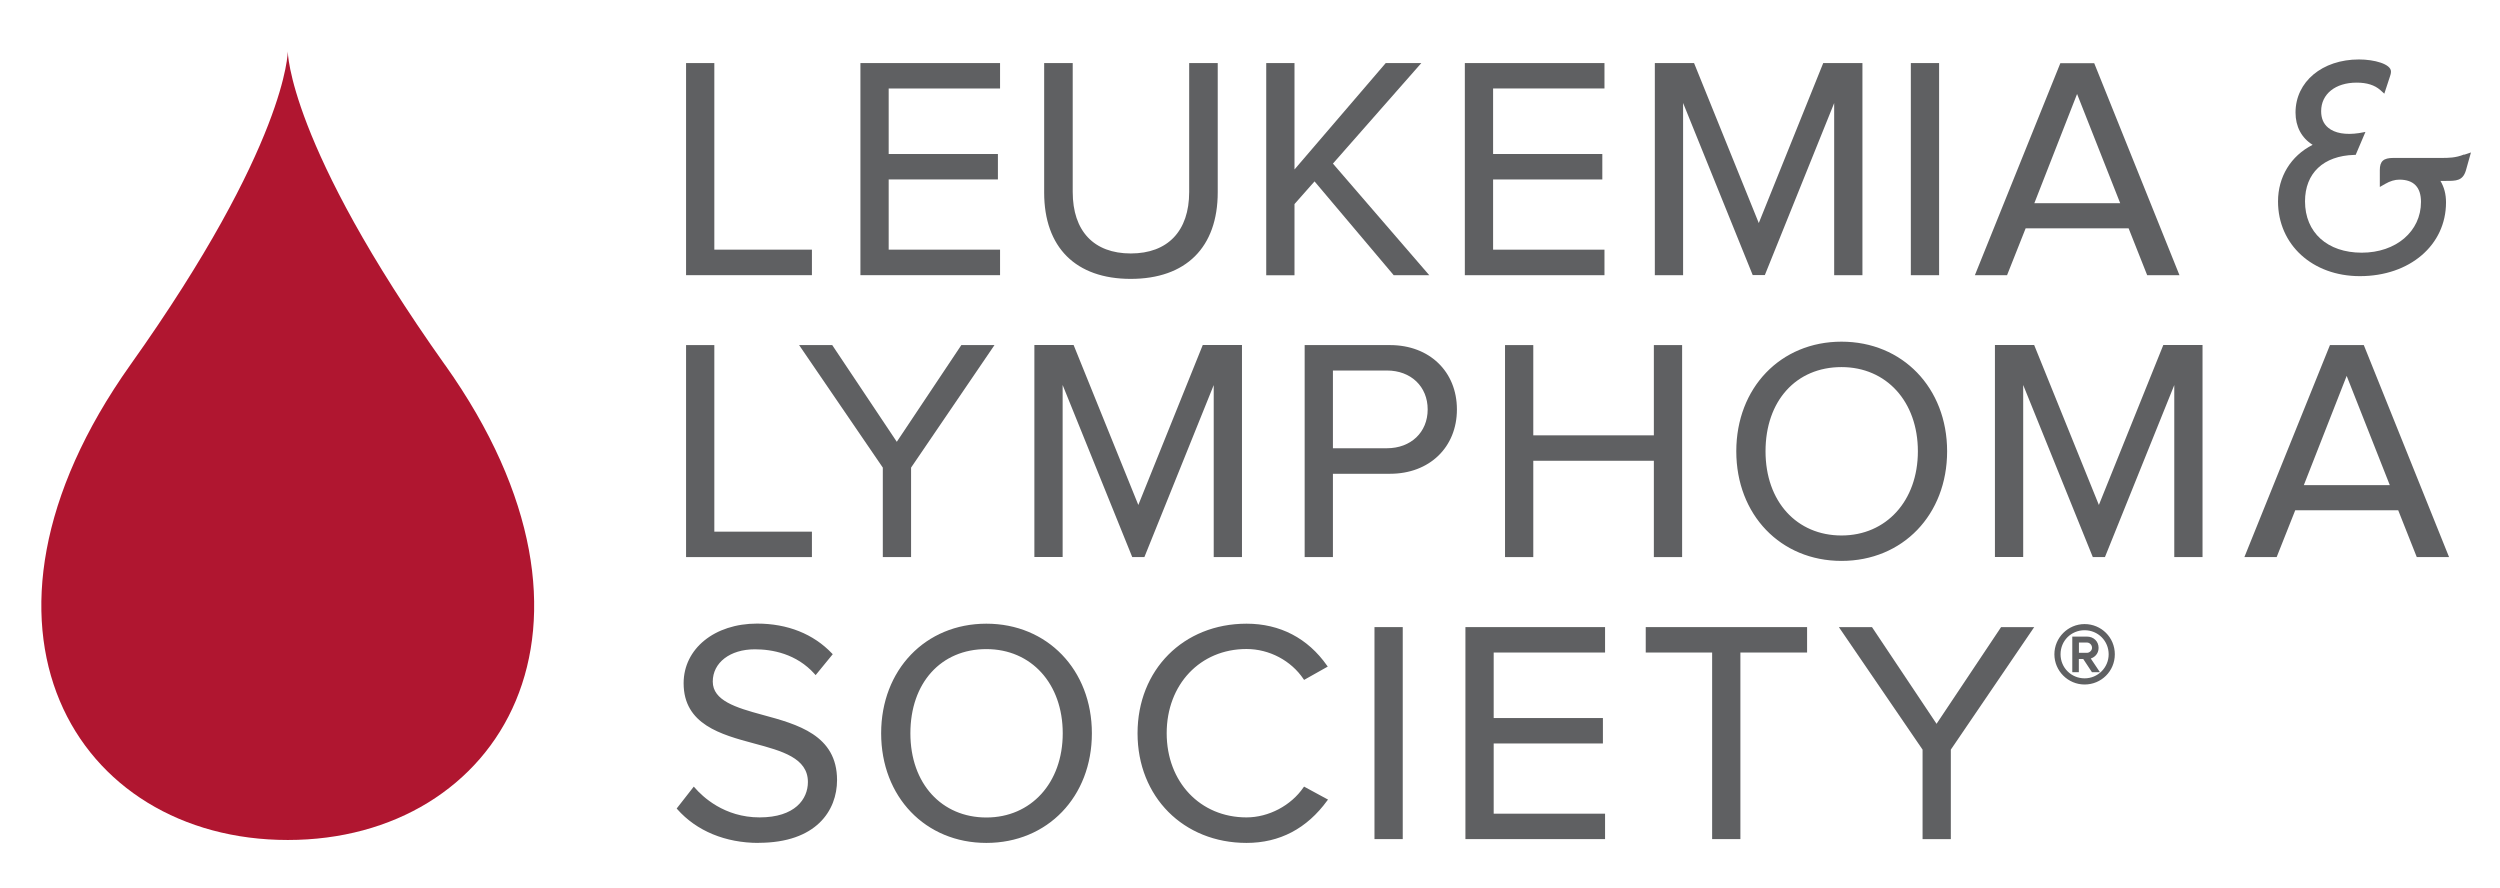 <?xml version="1.0" encoding="UTF-8"?><svg id="Layer_2" xmlns="http://www.w3.org/2000/svg" viewBox="0 0 255.66 90.8"><defs><style>.cls-1{fill:none;}.cls-2{fill:#b01630;}.cls-3{fill:#5f6062;}</style></defs><g id="Layer_1-2"><g><g><path class="cls-2" d="M45.5,37.31C29.43,14.67,29.43,5.25,29.43,5.25c0,0,0,9.42-16.09,32.05-19.04,26.82-5.61,48.6,16.09,48.6s35.13-21.78,16.07-48.6Z"/><path class="cls-3" d="M251.98,15.8c-.86,.35-1.6,.35-2.3,.35h-4.92c-1.02,0-1.39,.34-1.39,1.24v1.73l.56-.32c.48-.28,.98-.43,1.44-.43,1.46,0,2.21,.77,2.21,2.28,0,3.01-2.55,5.19-6.06,5.19s-5.8-2.06-5.8-5.25c0-2.88,1.88-4.66,5.03-4.75h.15l1-2.35-.65,.12c-1.39,.21-2.49,.01-3.16-.55-.49-.41-.72-.97-.72-1.69,0-1.75,1.45-2.92,3.63-2.92,1.05,0,1.84,.25,2.42,.76l.41,.37,.59-1.8c.04-.11,.09-.27,.09-.47,0-.76-1.7-1.23-3.27-1.23-3.76,0-6.49,2.28-6.49,5.43,0,1.43,.61,2.59,1.75,3.3-2.23,1.13-3.54,3.27-3.54,5.79,0,4.42,3.52,7.64,8.37,7.64,5.1,0,8.81-3.17,8.81-7.54,0-.85-.19-1.56-.57-2.2h.56c1.04,0,1.72,0,2.04-1.06l.52-1.85-.68,.23Z"/><g><g><path class="cls-3" d="M70.28,28.03V6.56h2.67V25.64h9.98v2.38h-12.65Z"/><path class="cls-3" d="M83.03,28.14h-12.87V6.45h2.89V25.53h9.98v2.6Zm-12.65-.22h12.43v-2.16h-9.98V6.67h-2.45V27.92Z"/></g><g><path class="cls-3" d="M88.1,28.03V6.56h14.06v2.38h-11.39v6.92h11.17v2.38h-11.17v7.4h11.39v2.38h-14.06Z"/><path class="cls-3" d="M102.27,28.14h-14.28V6.45h14.28v2.6h-11.39v6.7h11.17v2.6h-11.17v7.18h11.39v2.6Zm-14.06-.22h13.84v-2.16h-11.39v-7.62h11.17v-2.16h-11.17v-7.14h11.39v-2.16h-13.84V27.92Z"/></g><g><path class="cls-3" d="M106.89,19.69V6.56h2.7v13.06c0,3.93,2.09,6.4,6.05,6.4s6.08-2.48,6.08-6.4V6.56h2.7v13.1c0,5.34-2.96,8.75-8.78,8.75s-8.75-3.44-8.75-8.72Z"/><path class="cls-3" d="M115.64,28.52c-5.63,0-8.86-3.22-8.86-8.83V6.45h2.92v13.18c0,4,2.16,6.29,5.94,6.29s5.97-2.29,5.97-6.29V6.45h2.92v13.21c0,5.63-3.24,8.86-8.9,8.86Zm-8.64-21.85v13.02c0,5.47,3.15,8.61,8.64,8.61s8.67-3.15,8.67-8.64V6.67h-2.48v12.95c0,4.08-2.32,6.51-6.19,6.51s-6.16-2.37-6.16-6.51V6.67h-2.48Z"/></g><g><path class="cls-3" d="M142.57,28.03l-8.14-9.65-2.16,2.45v7.21h-2.67V6.56h2.67v11.07l9.49-11.07h3.35l-8.94,10.17,9.75,11.29h-3.35Z"/><path class="cls-3" d="M146.16,28.14h-3.64l-.03-.04-8.06-9.55-2.05,2.32v7.28h-2.89V6.45h2.89v10.88l9.33-10.88h3.64l-9.04,10.28,9.84,11.4Zm-3.54-.22h3.05l-9.65-11.18,.06-.07,8.78-9.98h-3.05l-9.65,11.26V6.67h-2.45V27.92h2.45v-7.14l.03-.03,2.24-2.54,.08,.1,8.11,9.61Z"/></g><g><path class="cls-3" d="M149.9,28.03V6.56h14.06v2.38h-11.39v6.92h11.17v2.38h-11.17v7.4h11.39v2.38h-14.06Z"/><path class="cls-3" d="M164.08,28.14h-14.28V6.45h14.28v2.6h-11.39v6.7h11.17v2.6h-11.17v7.18h11.39v2.6Zm-14.06-.22h13.84v-2.16h-11.39v-7.62h11.17v-2.16h-11.17v-7.14h11.39v-2.16h-13.84V27.92Z"/></g><g><path class="cls-3" d="M187.68,28.03V9.97l-7.27,18.05h-1.09l-7.3-18.05V28.03h-2.67V6.56h3.83l6.69,16.54,6.66-16.54h3.83V28.03h-2.67Z"/><path class="cls-3" d="M190.46,28.14h-2.89V10.54l-7.09,17.59h-1.24l-.03-.07-7.09-17.53V28.14h-2.89V6.45h4.01l.03,.07,6.59,16.29,6.59-16.36h4.01V28.14Zm-2.67-.22h2.45V6.67h-3.64l-6.74,16.73-6.77-16.73h-3.64V27.92h2.45V9.4l7.49,18.51h.94l7.46-18.51V27.92Z"/></g><g><path class="cls-3" d="M195.52,28.03V6.56h2.67V28.03h-2.67Z"/><path class="cls-3" d="M198.3,28.14h-2.89V6.45h2.89V28.14Zm-2.67-.22h2.45V6.67h-2.45V27.92Z"/></g><g><path class="cls-3" d="M219.66,28.03l-1.9-4.79h-10.68l-1.9,4.79h-3.06l8.65-21.46h3.31l8.62,21.46h-3.06Zm-7.24-18.73l-4.54,11.58h9.11l-4.57-11.58Z"/><path class="cls-3" d="M222.88,28.14h-3.3l-.03-.07-1.87-4.72h-10.53l-1.9,4.79h-3.29l.06-.15,8.68-21.53h3.46l.03,.07,8.69,21.61Zm-3.15-.22h2.82l-8.54-21.24h-3.16l-8.57,21.24h2.82l1.9-4.79h10.84l.03,.07,1.87,4.72Zm-2.58-6.92h-9.43l.06-.15,4.64-11.85,4.73,12Zm-9.11-.22h8.78l-4.41-11.17-4.37,11.17Z"/></g><g><path class="cls-3" d="M70.28,56.86v-21.46h2.67v19.08h9.98v2.38h-12.65Z"/><path class="cls-3" d="M83.03,56.97h-12.87v-21.68h2.89v19.08h9.98v2.6Zm-12.65-.22h12.43v-2.16h-9.98v-19.08h-2.45v21.24Z"/></g><g><path class="cls-3" d="M90.39,56.86v-9.07l-8.46-12.39h3.12l6.66,9.98,6.66-9.98h3.12l-8.43,12.39v9.07h-2.67Z"/><path class="cls-3" d="M93.17,56.97h-2.89v-9.15l-8.56-12.53h3.39l.03,.05,6.57,9.84,6.6-9.89h3.39l-8.53,12.53v9.15Zm-2.67-.22h2.45v-9l8.33-12.24h-2.85l-6.72,10.06-.09-.14-6.63-9.93h-2.85l8.36,12.24v9Z"/></g><g><path class="cls-3" d="M124.23,56.86v-18.05l-7.27,18.05h-1.09l-7.3-18.05v18.05h-2.67v-21.46h3.83l6.69,16.54,6.66-16.54h3.83v21.46h-2.67Z"/><path class="cls-3" d="M127.01,56.97h-2.89v-17.59l-7.09,17.59h-1.24l-.03-.07-7.09-17.53v17.59h-2.89v-21.68h4.01l.03,.07,6.59,16.29,6.59-16.36h4.01v21.68Zm-2.67-.22h2.45v-21.24h-3.64l-6.74,16.73-.1-.25-6.67-16.47h-3.64v21.24h2.45v-18.51l7.49,18.51h.94l7.46-18.51v18.51Z"/></g><g><path class="cls-3" d="M133.53,56.86v-21.46h8.62c4.31,0,6.73,2.96,6.73,6.47s-2.45,6.47-6.73,6.47h-5.95v8.53h-2.67Zm12.58-14.99c0-2.41-1.74-4.09-4.28-4.09h-5.63v8.17h5.63c2.54,0,4.28-1.67,4.28-4.09Z"/><path class="cls-3" d="M136.31,56.97h-2.89v-21.68h8.73c4.03,0,6.84,2.71,6.84,6.58s-2.81,6.58-6.84,6.58h-5.84v8.53Zm-2.67-.22h2.45v-8.53h6.06c3.89,0,6.62-2.61,6.62-6.36s-2.72-6.36-6.62-6.36h-8.51v21.24Zm8.19-10.69h-5.74v-8.39h5.74c2.58,0,4.39,1.73,4.39,4.2s-1.8,4.2-4.39,4.2Zm-5.52-.22h5.52c2.45,0,4.17-1.63,4.17-3.97s-1.71-3.98-4.17-3.98h-5.52v7.95Z"/></g><g><path class="cls-3" d="M169.24,56.86v-9.85h-12.55v9.85h-2.67v-21.46h2.67v9.23h12.55v-9.23h2.67v21.46h-2.67Z"/><path class="cls-3" d="M172.02,56.97h-2.89v-9.85h-12.33v9.85h-2.89v-21.68h2.89v9.23h12.33v-9.23h2.89v21.68Zm-2.67-.22h2.45v-21.24h-2.45v9.23h-12.77v-9.23h-2.45v21.24h2.45v-9.85h12.77v9.85Z"/></g><g><path class="cls-3" d="M177.67,46.15c0-6.34,4.31-11.1,10.65-11.1s10.68,4.76,10.68,11.1-4.35,11.1-10.68,11.1-10.65-4.76-10.65-11.1Zm18.57,0c0-5.02-3.12-8.72-7.92-8.72s-7.88,3.7-7.88,8.72,3.06,8.72,7.88,8.72,7.92-3.73,7.92-8.72Z"/><path class="cls-3" d="M188.32,57.36c-6.23,0-10.76-4.72-10.76-11.21s4.53-11.21,10.76-11.21,10.8,4.72,10.8,11.21-4.54,11.21-10.8,11.21Zm0-22.2c-6.11,0-10.54,4.62-10.54,10.99s4.43,10.99,10.54,10.99,10.57-4.62,10.57-10.99-4.45-10.99-10.57-10.99Zm0,19.82c-4.71,0-7.99-3.63-7.99-8.83s3.21-8.83,7.99-8.83,8.03,3.63,8.03,8.83-3.3,8.83-8.03,8.83Zm0-17.44c-4.65,0-7.77,3.46-7.77,8.61s3.2,8.61,7.77,8.61,7.81-3.54,7.81-8.61-3.21-8.61-7.81-8.61Z"/></g><g><path class="cls-3" d="M222.46,56.86v-18.05l-7.27,18.05h-1.09l-7.3-18.05v18.05h-2.67v-21.46h3.83l6.69,16.54,6.66-16.54h3.83v21.46h-2.67Z"/><path class="cls-3" d="M225.24,56.97h-2.89v-17.59l-7.09,17.59h-1.24l-.03-.07-7.09-17.53v17.59h-2.89v-21.68h4.01l.03,.07,6.59,16.29,6.59-16.36h4.01v21.68Zm-2.67-.22h2.45v-21.24h-3.64l-6.74,16.73-6.77-16.73h-3.64v21.24h2.45v-18.51l7.49,18.51h.94l7.46-18.51v18.51Z"/></g><g><path class="cls-3" d="M247.23,56.86l-1.9-4.79h-10.68l-1.9,4.79h-3.06l8.66-21.46h3.31l8.62,21.46h-3.06Zm-7.24-18.73l-4.54,11.58h9.11l-4.57-11.58Z"/><path class="cls-3" d="M250.45,56.97h-3.3l-.03-.07-1.87-4.72h-10.53l-1.9,4.79h-3.3l.06-.15,8.69-21.53h3.46l.03,.07,8.69,21.61Zm-3.15-.22h2.82l-8.54-21.24h-3.16l-8.57,21.24h2.82l1.9-4.79h10.83l.03,.07,1.87,4.72Zm-2.58-6.92h-9.43l.06-.15,4.64-11.85,4.73,12Zm-9.11-.22h8.78l-4.41-11.17-4.38,11.17Z"/></g><g><path class="cls-3" d="M69.34,82.68l1.61-2.06c1.38,1.61,3.7,3.09,6.73,3.09,3.83,0,5.05-2.06,5.05-3.73,0-5.53-12.71-2.44-12.71-10.1,0-3.54,3.15-5.98,7.4-5.98,3.25,0,5.79,1.13,7.59,3.02l-1.61,1.96c-1.61-1.8-3.86-2.57-6.21-2.57-2.54,0-4.41,1.38-4.41,3.41,0,4.83,12.71,2.06,12.71,10.07,0,3.09-2.12,6.31-7.92,6.31-3.7,0-6.47-1.42-8.24-3.41Z"/><path class="cls-3" d="M77.58,86.2c-3.39,0-6.35-1.22-8.32-3.45l-.06-.07,1.75-2.24,.09,.1c.79,.92,3.02,3.05,6.64,3.05s4.94-1.87,4.94-3.62c0-2.46-2.67-3.18-5.5-3.94-3.38-.91-7.21-1.94-7.21-6.16,0-3.53,3.16-6.1,7.51-6.1,3.12,0,5.77,1.06,7.67,3.06l.07,.07-1.75,2.14-.09-.1c-1.87-2.1-4.37-2.54-6.13-2.54-2.53,0-4.3,1.36-4.3,3.3s2.35,2.66,5.08,3.4c3.58,.97,7.63,2.07,7.63,6.67,0,3.1-2.11,6.42-8.03,6.42Zm-8.09-3.53c1.93,2.13,4.8,3.31,8.09,3.31,5.75,0,7.8-3.2,7.8-6.2,0-4.43-3.97-5.5-7.47-6.45-2.81-.76-5.24-1.42-5.24-3.62,0-2.07,1.86-3.52,4.52-3.52s4.69,.87,6.21,2.52l1.47-1.79c-1.85-1.91-4.42-2.92-7.45-2.92-4.22,0-7.29,2.47-7.29,5.87,0,4.05,3.58,5.02,7.04,5.95,2.91,.78,5.67,1.53,5.67,4.15,0,2.84-2.78,3.84-5.16,3.84-3.59,0-5.84-2.04-6.72-3.03l-1.47,1.88Z"/></g><g><path class="cls-3" d="M90.22,74.99c0-6.34,4.31-11.1,10.65-11.1s10.68,4.76,10.68,11.1-4.34,11.1-10.68,11.1-10.65-4.76-10.65-11.1Zm18.57,0c0-5.02-3.12-8.72-7.92-8.72s-7.88,3.7-7.88,8.72,3.06,8.72,7.88,8.72,7.92-3.73,7.92-8.72Z"/><path class="cls-3" d="M100.87,86.2c-6.24,0-10.76-4.72-10.76-11.21s4.53-11.21,10.76-11.21,10.79,4.72,10.79,11.21-4.54,11.21-10.79,11.21Zm0-22.2c-6.11,0-10.54,4.62-10.54,10.99s4.43,10.99,10.54,10.99,10.57-4.62,10.57-10.99-4.45-10.99-10.57-10.99Zm0,19.82c-4.71,0-7.99-3.63-7.99-8.83s3.21-8.83,7.99-8.83,8.03,3.63,8.03,8.83-3.3,8.83-8.03,8.83Zm0-17.44c-4.65,0-7.77,3.46-7.77,8.61s3.2,8.61,7.77,8.61,7.81-3.54,7.81-8.61-3.21-8.61-7.81-8.61Z"/></g><g><path class="cls-3" d="M116.44,74.99c0-6.6,4.86-11.1,11.04-11.1,3.8,0,6.43,1.8,8.14,4.25l-2.22,1.25c-1.22-1.83-3.47-3.12-5.92-3.12-4.7,0-8.27,3.57-8.27,8.72s3.57,8.72,8.27,8.72c2.45,0,4.7-1.32,5.92-3.12l2.25,1.22c-1.8,2.48-4.38,4.28-8.17,4.28-6.18,0-11.04-4.51-11.04-11.1Z"/><path class="cls-3" d="M127.48,86.2c-6.46,0-11.15-4.72-11.15-11.21s4.69-11.21,11.15-11.21c3.42,0,6.27,1.49,8.23,4.29l.07,.1-.11,.06-2.31,1.3-.06-.09c-1.27-1.89-3.5-3.07-5.83-3.07-4.73,0-8.16,3.62-8.16,8.61s3.43,8.61,8.16,8.61c2.27,0,4.56-1.21,5.83-3.07l.06-.08,.09,.05,2.36,1.28-.08,.1c-2.09,2.87-4.87,4.33-8.26,4.33Zm0-22.2c-6.33,0-10.93,4.62-10.93,10.99s4.6,10.99,10.93,10.99c3.28,0,5.97-1.39,8.01-4.13l-2.05-1.11c-1.32,1.88-3.64,3.09-5.95,3.09-4.86,0-8.38-3.71-8.38-8.83s3.52-8.83,8.38-8.83c2.37,0,4.64,1.18,5.95,3.08l2.03-1.14c-1.91-2.68-4.67-4.1-7.98-4.1Z"/></g><g><path class="cls-3" d="M140.67,85.7v-21.46h2.67v21.46h-2.67Z"/><path class="cls-3" d="M143.45,85.81h-2.89v-21.68h2.89v21.68Zm-2.67-.22h2.45v-21.24h-2.45v21.24Z"/></g><g><path class="cls-3" d="M149.97,85.7v-21.46h14.06v2.38h-11.39v6.92h11.17v2.38h-11.17v7.4h11.39v2.38h-14.06Z"/><path class="cls-3" d="M164.14,85.81h-14.28v-21.68h14.28v2.6h-11.39v6.7h11.17v2.6h-11.17v7.18h11.39v2.6Zm-14.06-.22h13.84v-2.16h-11.39v-7.62h11.17v-2.16h-11.17v-7.14h11.39v-2.16h-13.84v21.24Z"/></g><g><path class="cls-3" d="M175.19,85.7v-19.08h-6.79v-2.38h16.28v2.38h-6.82v19.08h-2.67Z"/><path class="cls-3" d="M177.98,85.81h-2.89v-19.08h-6.79v-2.6h16.5v2.6h-6.82v19.08Zm-2.67-.22h2.45v-19.08h6.82v-2.16h-16.06v2.16h6.79v19.08Z"/></g><g><path class="cls-3" d="M196.72,85.7v-9.07l-8.46-12.39h3.12l6.66,9.98,6.66-9.98h3.12l-8.43,12.39v9.07h-2.67Z"/><path class="cls-3" d="M199.5,85.81h-2.89v-9.15l-8.56-12.53h3.39l.03,.05,6.57,9.84,6.6-9.89h3.39l-.12,.17-8.41,12.36v9.15Zm-2.67-.22h2.45v-9l8.33-12.24h-2.85l-6.72,10.06-6.72-10.06h-2.85l8.36,12.24v9Z"/></g><g><path class="cls-3" d="M213.18,69.89c-1.64,0-2.98-1.33-2.98-2.98s1.34-2.98,2.98-2.98,2.98,1.32,2.98,2.98-1.32,2.98-2.98,2.98Zm0-5.55c-1.42,0-2.57,1.12-2.57,2.57s1.15,2.57,2.57,2.57,2.57-1.17,2.57-2.57-1.15-2.57-2.57-2.57Zm.81,4.29l-.89-1.35h-.62v1.35h-.45v-3.41h1.39c.58,0,1.08,.41,1.08,1.04,0,.76-.67,1.01-.87,1.01l.91,1.36h-.56Zm-.56-3.02h-.94v1.26h.94c.3,0,.62-.27,.62-.62,0-.38-.32-.65-.62-.65Z"/><path class="cls-3" d="M213.18,70c-1.7,0-3.09-1.39-3.09-3.09s1.39-3.09,3.09-3.09,3.09,1.36,3.09,3.09-1.39,3.09-3.09,3.09Zm0-5.96c-1.58,0-2.87,1.29-2.87,2.87s1.29,2.87,2.87,2.87,2.87-1.29,2.87-2.87-1.26-2.87-2.87-2.87Zm0,5.55c-1.48,0-2.68-1.2-2.68-2.68s1.18-2.68,2.68-2.68,2.68,1.18,2.68,2.68-1.2,2.68-2.68,2.68Zm0-5.14c-1.38,0-2.46,1.08-2.46,2.46s1.1,2.46,2.46,2.46,2.46-1.1,2.46-2.46-1.08-2.46-2.46-2.46Zm1.58,4.29h-.83l-.89-1.35h-.45v1.35h-.67v-3.64h1.5c.68,0,1.19,.49,1.19,1.15s-.47,.99-.8,1.09l.93,1.39Zm-.71-.22h.3l-.91-1.36h.21c.16,0,.76-.23,.76-.9,0-.6-.5-.93-.97-.93h-1.28v3.19h.23v-1.35h.79l.89,1.35Zm-.62-1.54h-1.05v-1.49h1.05c.34,0,.73,.31,.73,.76,0,.42-.38,.73-.73,.73Zm-.83-.22h.83c.23,0,.51-.22,.51-.51,0-.32-.27-.54-.51-.54h-.83v1.04Z"/></g></g></g><rect class="cls-1" width="255.66" height="90.8"/></g></g></svg>